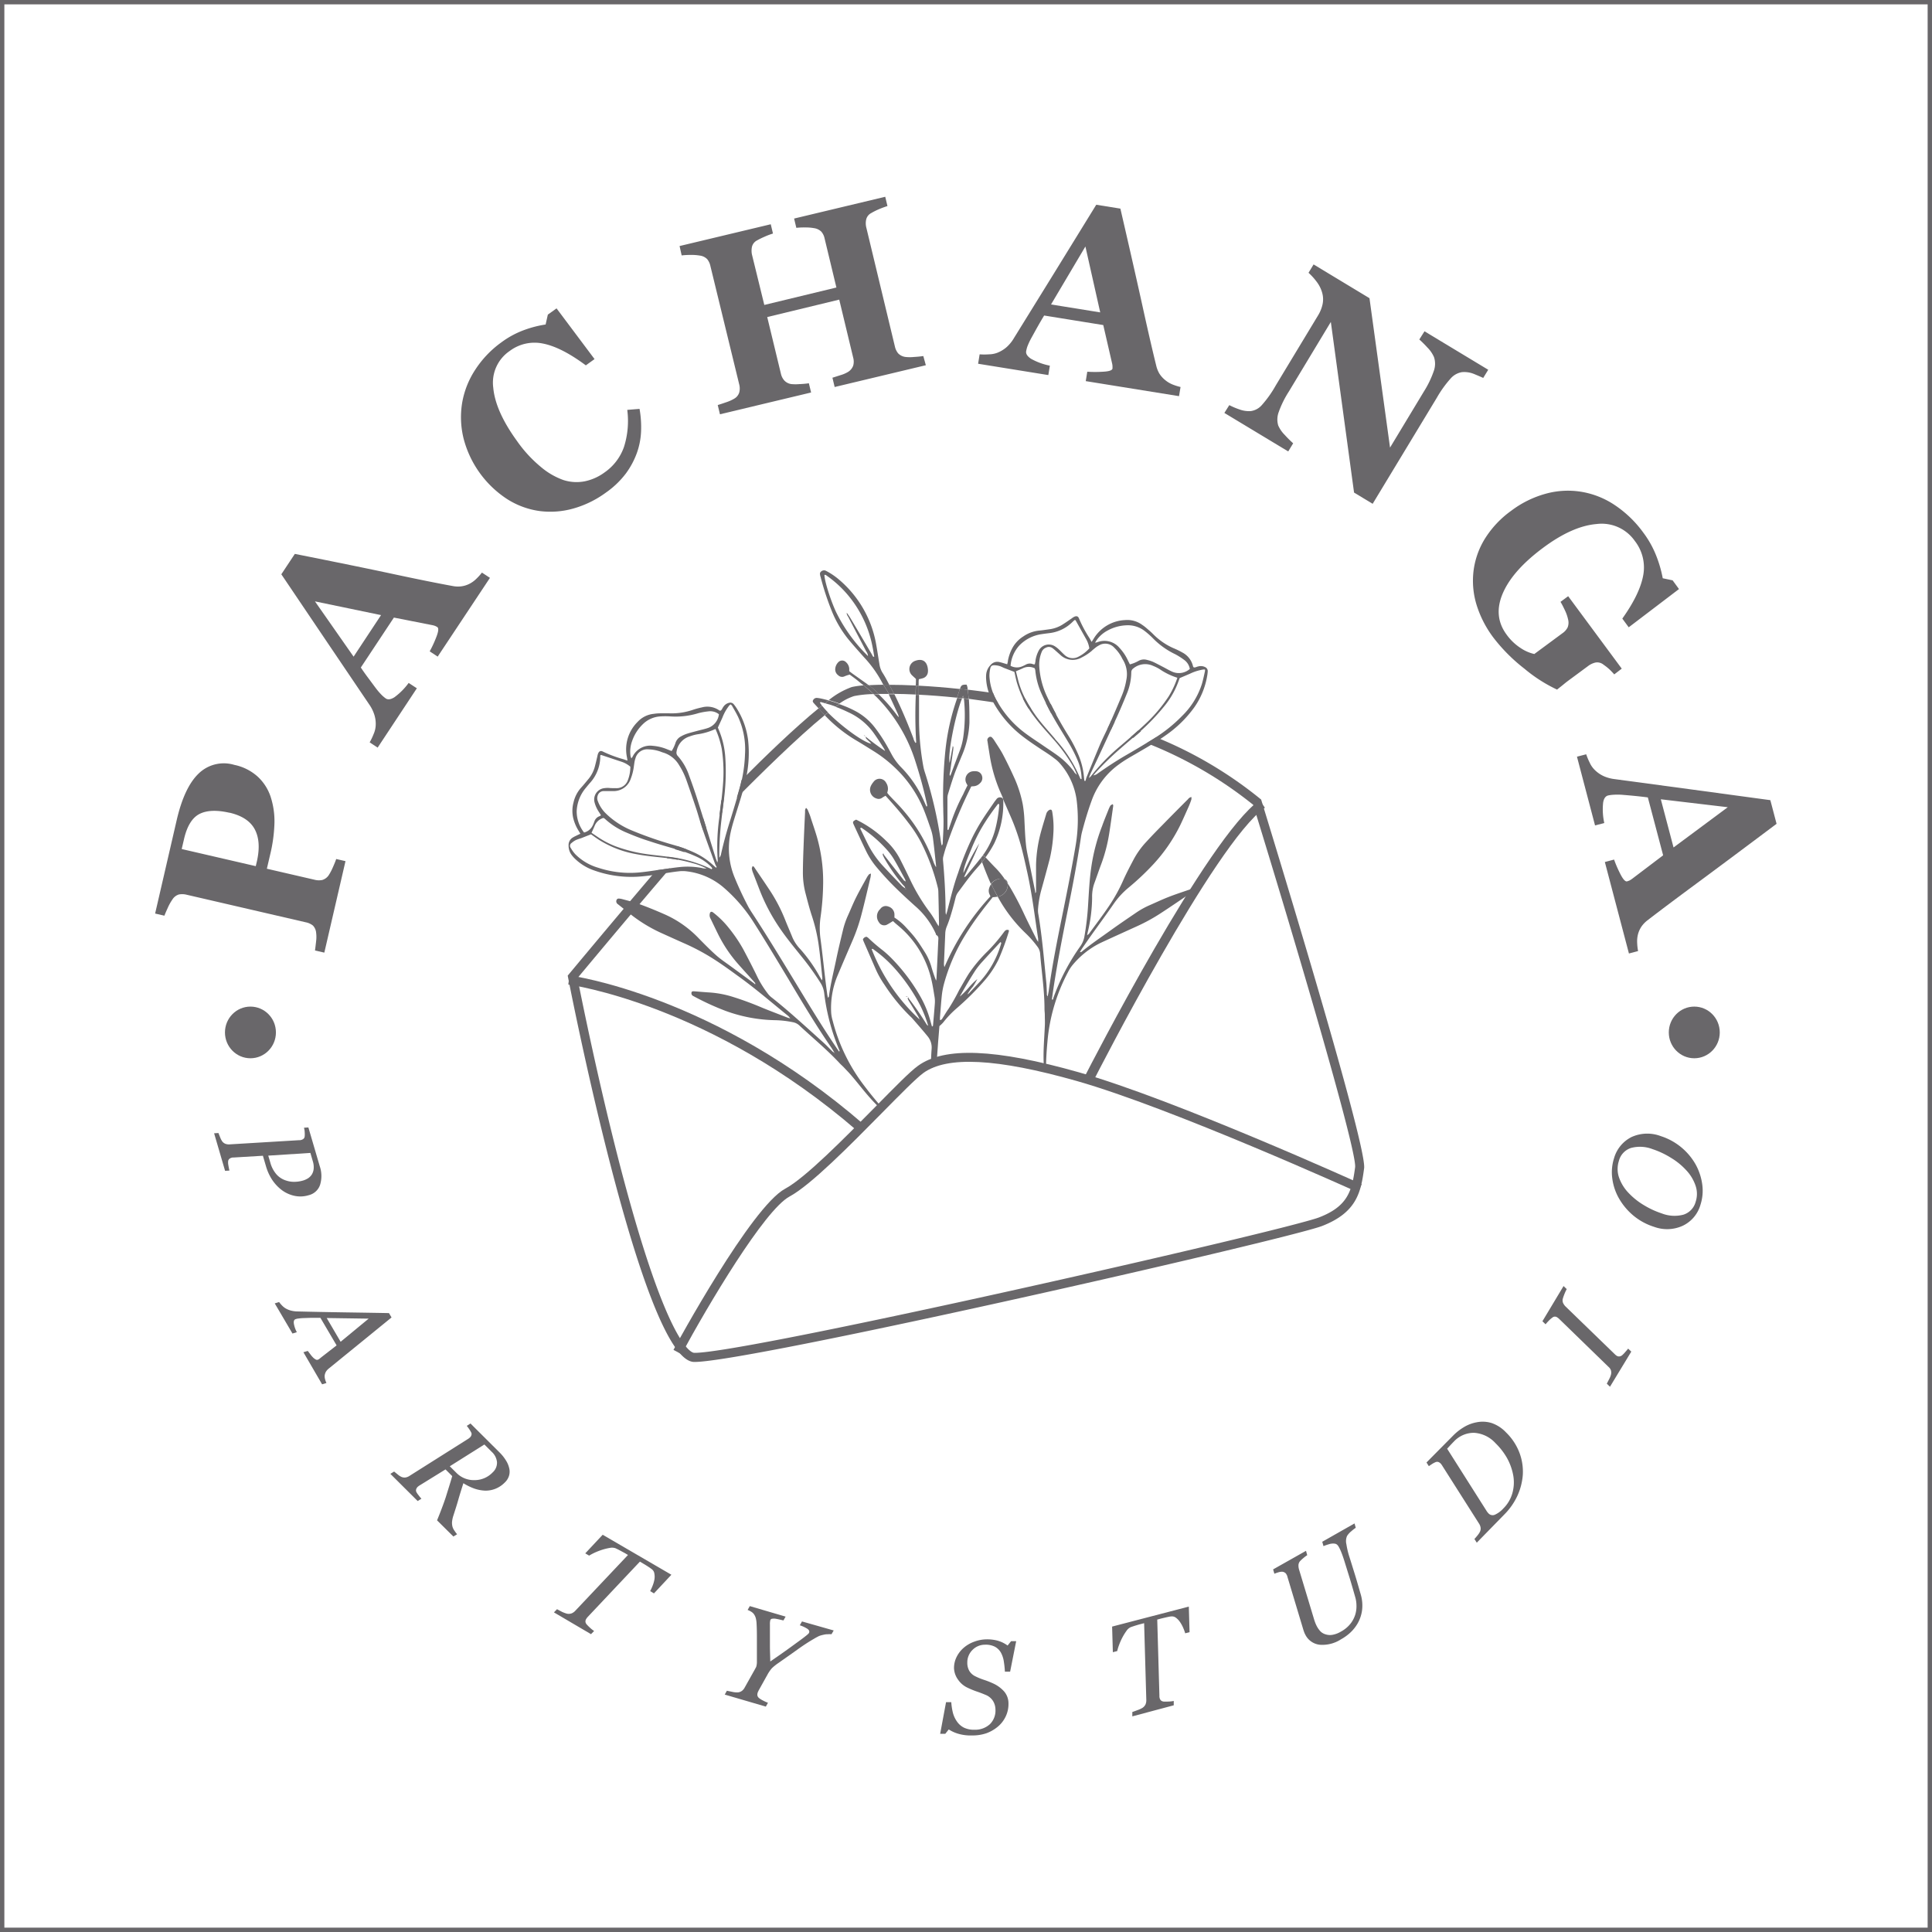 <svg xmlns="http://www.w3.org/2000/svg" viewBox="0 0 443.5 443.5"><defs><style>.cls-1{fill:#69676a;}.cls-2{fill:none;stroke:#69676a;stroke-miterlimit:10;}</style></defs><g id="Capa_2" data-name="Capa 2"><g id="Capa_1-2" data-name="Capa 1"><path class="cls-1" d="M53.78,175.58a11.43,11.43,0,0,1,5.33,2.66,11,11,0,0,1,3,4.62A18.08,18.08,0,0,1,63,189a34.91,34.91,0,0,1-1,7.25l-.74,3.17,10.91,2.52A3.89,3.89,0,0,0,74,202a2.75,2.75,0,0,0,1.49-1.14,12.14,12.14,0,0,0,.88-1.67c.35-.78.62-1.45.81-2l2.13.49-4.86,21-2.14-.49c.07-.54.16-1.26.26-2.16a7.56,7.56,0,0,0,0-1.92,2.71,2.71,0,0,0-.74-1.65,3.88,3.88,0,0,0-1.67-.75l-27.36-6.33a4.09,4.09,0,0,0-1.73-.05,2.66,2.66,0,0,0-1.49,1.15,11.21,11.21,0,0,0-1.06,1.9c-.37.81-.63,1.42-.78,1.82l-2.13-.49,4.94-21.4q1.74-7.53,5-10.69A8.29,8.29,0,0,1,53.78,175.58Zm-1.07,11c-2.92-.67-5.22-.59-6.9.26s-2.88,2.78-3.57,5.79l-.53,2.27,17,3.93.27-1.14q1-4.48-.49-7.3T52.71,186.56Z"/><path class="cls-1" d="M112.47,132.65l-12,18.08-1.83-1.21a26.22,26.22,0,0,0,1.51-3.26c.51-1.3.59-2.07.23-2.31a3.49,3.49,0,0,0-.44-.24,3.92,3.92,0,0,0-.77-.22l-8.75-1.72-7.59,11.46c.46.69,1,1.47,1.67,2.36s1.23,1.67,1.74,2.34a15,15,0,0,0,1.55,1.78,8.41,8.41,0,0,0,.76.62c.5.34,1.18.24,2-.28a15,15,0,0,0,3.26-3.28L95.69,158l-9,13.62-1.83-1.21a14.3,14.3,0,0,0,.91-1.91,5.64,5.64,0,0,0,.47-1.89,6.91,6.91,0,0,0-.31-2.54,8.7,8.7,0,0,0-1.2-2.4l-9.57-14.16L64.58,131.83l3.1-4.68Q82,130,90.26,131.77T104,134.54a6.36,6.36,0,0,0,1.79.07,5.73,5.73,0,0,0,2-.61,6.24,6.24,0,0,0,1.57-1.15,12,12,0,0,0,1.27-1.41Zm-25,8.55L72.3,138.05l8.87,12.69Z"/><path class="cls-1" d="M139.07,113.09a23.29,23.29,0,0,1-7.48,3.65,19.32,19.32,0,0,1-7.8.56,18.57,18.57,0,0,1-7.37-2.73,23.67,23.67,0,0,1-10-13.9,20.31,20.31,0,0,1-.33-8.2,20,20,0,0,1,3-7.59,23.44,23.44,0,0,1,6-6.29,20.73,20.73,0,0,1,5.37-2.88,25,25,0,0,1,4.79-1.22l.51-2.27,2-1.43,8.72,11.64-2,1.44q-5.61-4.17-9.82-5A9.5,9.5,0,0,0,117,80.57,8.78,8.78,0,0,0,113.23,89q.49,5.39,5.42,12.19a29.92,29.92,0,0,0,5.51,6,16.66,16.66,0,0,0,5.16,3,9.86,9.86,0,0,0,4.94.29,11.67,11.67,0,0,0,4.56-2.06,11.89,11.89,0,0,0,4.42-5.83,19.68,19.68,0,0,0,.75-8.5l2.82-.23a23.81,23.81,0,0,1,.35,5.19,16.67,16.67,0,0,1-.92,4.81,18.52,18.52,0,0,1-2.56,4.82A20.18,20.18,0,0,1,139.07,113.09Z"/><path class="cls-1" d="M212.53,83.84l-20.93,5-.51-2.13L193,86.1a7.08,7.08,0,0,0,1.73-.76,2.83,2.83,0,0,0,1.13-1.42,3.41,3.41,0,0,0,0-1.79l-3.21-13.35-16.53,4,3.14,13a3.49,3.49,0,0,0,.79,1.57,2.68,2.68,0,0,0,1.63.82,10.29,10.29,0,0,0,1.88,0,18.6,18.6,0,0,0,2.12-.19l.51,2.12-20.92,5-.51-2.12c.45-.13,1.1-.35,2-.66a9.15,9.15,0,0,0,1.83-.83,2.47,2.47,0,0,0,1.11-1.41,3.67,3.67,0,0,0,0-1.8L163.06,61a3.66,3.66,0,0,0-.73-1.52,2.89,2.89,0,0,0-1.68-.81,11.75,11.75,0,0,0-2.23-.15,17.6,17.6,0,0,0-1.94.11L156,56.48l20.93-5,.51,2.13a16.3,16.3,0,0,0-2,.76,18,18,0,0,0-1.7.84,2.23,2.23,0,0,0-1.13,1.47,4.39,4.39,0,0,0,0,1.73L175.45,70,192,66l-2.72-11.3a3.39,3.39,0,0,0-.74-1.52,3,3,0,0,0-1.69-.81,11.27,11.27,0,0,0-2.05-.16,17,17,0,0,0-2,.09l-.51-2.13,20.92-5,.51,2.13c-.57.18-1.21.41-1.9.7a16.1,16.1,0,0,0-1.86.93,2.22,2.22,0,0,0-1.12,1.45,4,4,0,0,0,0,1.75l6.59,27.42a3.7,3.7,0,0,0,.76,1.58,2.83,2.83,0,0,0,1.66.81,9.21,9.21,0,0,0,2,0,20.48,20.48,0,0,0,2.1-.21Z"/><path class="cls-1" d="M270.65,90.94l-21.41-3.45.35-2.16a28.21,28.21,0,0,0,3.6,0c1.39-.07,2.12-.31,2.19-.74,0-.14,0-.31,0-.5a3.69,3.69,0,0,0-.12-.79l-2-8.68-13.57-2.19c-.43.7-.92,1.54-1.46,2.49s-1,1.81-1.42,2.56a15.32,15.32,0,0,0-1,2.14,8.13,8.13,0,0,0-.25,1c-.1.6.27,1.17,1.1,1.73A14.7,14.7,0,0,0,241,83.94l-.35,2.16-16.12-2.6.35-2.16a14.32,14.32,0,0,0,2.11,0,5.73,5.73,0,0,0,1.92-.35,7.34,7.34,0,0,0,2.19-1.33,8.66,8.66,0,0,0,1.68-2.09l9-14.55L251.65,47l5.54.89q3.29,14.24,5.1,22.48t3.16,13.7a6.72,6.72,0,0,0,.67,1.66,6.16,6.16,0,0,0,1.38,1.54,6.38,6.38,0,0,0,1.69,1,13.17,13.17,0,0,0,1.81.57ZM252.56,71.71l-3.4-15.13-7.89,13.31Z"/><path class="cls-1" d="M340.48,86.76c-.48-.23-1.17-.52-2.08-.9a5.94,5.94,0,0,0-2.82-.43A4.39,4.39,0,0,0,333,86.89a25.54,25.54,0,0,0-3.16,4.4L315.1,115.65l-4.27-2.58L305.5,73.9l-9.65,16a22.68,22.68,0,0,0-2.34,4.76,4.86,4.86,0,0,0-.09,3,7,7,0,0,0,1.5,2.18,24.23,24.23,0,0,0,1.93,1.92l-1.13,1.87-14.66-8.84L282.19,93a16.88,16.88,0,0,0,2.37,1,6.37,6.37,0,0,0,2.54.37A4.1,4.1,0,0,0,289.65,93a25.61,25.61,0,0,0,3.2-4.51l9.75-16.14a8.24,8.24,0,0,0,1-2.5,5.45,5.45,0,0,0-.06-2.54,7.36,7.36,0,0,0-1.16-2.45,14.33,14.33,0,0,0-2-2.24l1.16-1.92,12.83,7.75,4.72,34.3,7.78-12.89A22.47,22.47,0,0,0,329.19,85a4.91,4.91,0,0,0,0-3,7.13,7.13,0,0,0-1.49-2.19,25.06,25.06,0,0,0-1.89-1.88L327,76.05l14.63,8.83Z"/><path class="cls-1" d="M370.56,154.81c-.39-.44-.75-.81-1.08-1.13a11.71,11.71,0,0,0-1.36-1.08,2.28,2.28,0,0,0-1.87-.51,4.39,4.39,0,0,0-1.64.76l-3.72,2.75c-.76.56-1.36,1-1.8,1.37s-1,.8-1.66,1.33a34.23,34.23,0,0,1-7.48-4.79,39.14,39.14,0,0,1-7.19-7.22A24.67,24.67,0,0,1,339,139a18.89,18.89,0,0,1-.77-7.7,18.35,18.35,0,0,1,2.54-7.48,22.66,22.66,0,0,1,6.16-6.59,23.4,23.4,0,0,1,7.85-3.88,19.06,19.06,0,0,1,8.14-.47,19.46,19.46,0,0,1,7.66,3,25.77,25.77,0,0,1,6.66,6.4,22.68,22.68,0,0,1,3.06,5.56,27.84,27.84,0,0,1,1.39,4.9l2.27.48,1.46,2L373.88,144l-1.47-2q4-5.61,4.79-9.89a9.87,9.87,0,0,0-1.92-7.93,9.26,9.26,0,0,0-8.74-3.89q-5.54.45-12.19,5.37-7.08,5.23-9.36,10.5t.85,9.51a12.06,12.06,0,0,0,3.21,3.08,9.24,9.24,0,0,0,3.16,1.38l6.5-4.8a3.57,3.57,0,0,0,1.15-1.31,3,3,0,0,0,.09-1.88,9.43,9.43,0,0,0-.73-2.07c-.37-.78-.69-1.42-1-1.91l1.76-1.3,12.3,16.63Z"/><path class="cls-1" d="M373.93,218.88l-5.53-21,2.12-.56a27.48,27.48,0,0,0,1.43,3.3c.63,1.24,1.15,1.81,1.57,1.7l.48-.17a4.72,4.72,0,0,0,.67-.42l7.11-5.39-3.51-13.29c-.82-.11-1.78-.22-2.87-.33s-2.06-.19-2.91-.26a14.32,14.32,0,0,0-2.36,0,6.91,6.91,0,0,0-1,.15c-.58.15-1,.72-1.13,1.71a14.57,14.57,0,0,0,.27,4.61l-2.12.55L362,173.7l2.12-.55a15.06,15.06,0,0,0,.81,1.94,5.49,5.49,0,0,0,1.11,1.61,7.13,7.13,0,0,0,2.1,1.47,8.87,8.87,0,0,0,2.59.69l16.94,2.28,18.72,2.54,1.43,5.43q-11.68,8.76-18.48,13.78t-11.24,8.44a6.58,6.58,0,0,0-1.24,1.29,5.87,5.87,0,0,0-.86,1.88,6.57,6.57,0,0,0-.18,1.93,12.38,12.38,0,0,0,.21,1.89Zm10.24-24.34,12.45-9.24-15.37-1.82Z"/><path class="cls-1" d="M70.87,274.36a6.46,6.46,0,0,1-3.31.14,7.51,7.51,0,0,1-2.83-1.28,9.73,9.73,0,0,1-2.24-2.37,11.44,11.44,0,0,1-1.42-3.09l-.72-2.45-6.67.4a2.85,2.85,0,0,0-.29,0l-.25.06a1.37,1.37,0,0,0-.52.28.84.84,0,0,0-.25.56,3.22,3.22,0,0,0,.06.91c.07.45.15.84.24,1.19l-1,.06-2.52-8.62,1-.06c.08.23.21.55.39,1a4.5,4.5,0,0,0,.46.9,1.66,1.66,0,0,0,.81.6,2.43,2.43,0,0,0,1,.1l15.77-.95.3,0,.3-.07a1.38,1.38,0,0,0,.51-.27.81.81,0,0,0,.25-.53,5.21,5.21,0,0,0,0-1c0-.36-.09-.68-.15-1l1-.06,2.62,8.93a6.9,6.9,0,0,1,.06,4.26A3.63,3.63,0,0,1,70.87,274.36ZM65.68,271a5.68,5.68,0,0,0,2,.29,7.41,7.41,0,0,0,1.85-.28,4.68,4.68,0,0,0,1.2-.54,2.94,2.94,0,0,0,.88-.91,3.05,3.05,0,0,0,.4-1.31,4.55,4.55,0,0,0-.22-1.74l-.54-1.85-9.67.62.47,1.59a6.88,6.88,0,0,0,1.38,2.67A4.86,4.86,0,0,0,65.68,271Z"/><path class="cls-1" d="M69.65,310.41l1-.3.65.85a5.94,5.94,0,0,0,.64.73,2.8,2.8,0,0,0,.62.43.61.61,0,0,0,.55-.06c.07,0,.45-.34,1.16-.89l3-2.33-3.72-6.33c-.61,0-1.3,0-2.07,0l-1.76.06a10.44,10.44,0,0,0-1.18.1,2.58,2.58,0,0,0-.79.19c-.28.16-.38.52-.28,1.07a6.5,6.5,0,0,0,.67,1.88l-1,.31-4.07-6.92,1-.31a6.83,6.83,0,0,0,.65.77,3.9,3.9,0,0,0,.85.69,4.88,4.88,0,0,0,1.14.48,6.26,6.26,0,0,0,1.65.22c3.21.08,6.76.15,10.67.21s7.32.11,10.26.17l.59,1L75.48,314.15a2.93,2.93,0,0,0-.66.73,2.45,2.45,0,0,0-.29.89,2.53,2.53,0,0,0,.1.86,3.82,3.82,0,0,0,.31.84l-1,.31Zm8.54-2.4,6.44-5.31L75,302.56Z"/><path class="cls-1" d="M104.93,352.19l-.85.53L100.33,349q1.23-3,2-5.31c.47-1.54,1-3.15,1.48-4.84l-1.54-1.54L96.3,341a1.38,1.38,0,0,0-.23.16l-.19.15a1.47,1.47,0,0,0-.33.51.87.87,0,0,0,0,.61,3.47,3.47,0,0,0,.49.75,10,10,0,0,0,.7.86l-.86.53-6.27-6.24.86-.53.82.66a3.69,3.69,0,0,0,.82.55,1.81,1.81,0,0,0,1,.15,2.37,2.37,0,0,0,.92-.38l13.38-8.45a2,2,0,0,0,.26-.18l.23-.2a1.14,1.14,0,0,0,.3-.47.8.8,0,0,0,0-.58,6.82,6.82,0,0,0-.47-.8,9.17,9.17,0,0,0-.58-.79l.85-.54,6.66,6.63a9.48,9.48,0,0,1,1.46,1.82,5.54,5.54,0,0,1,.75,1.73,3.35,3.35,0,0,1,0,1.75,3.54,3.54,0,0,1-1,1.62,6.2,6.2,0,0,1-2.16,1.44,6.07,6.07,0,0,1-2.39.42,8.66,8.66,0,0,1-2.49-.49,13.32,13.32,0,0,1-2.46-1.21c-.51,1.61-.91,2.89-1.18,3.85s-.64,2.12-1.08,3.48a6.8,6.8,0,0,0-.35,1.62,3.62,3.62,0,0,0,.12,1.07,3,3,0,0,0,.46.9A6.93,6.93,0,0,0,104.93,352.19ZM113.09,338a3,3,0,0,0,1-2.32,3.68,3.68,0,0,0-1.24-2.43l-1.66-1.66-7.94,5,1.49,1.48a5.6,5.6,0,0,0,4.12,1.7A5.73,5.73,0,0,0,113.09,338Z"/><path class="cls-1" d="M154.12,361.49l-4,4.28-.87-.52a12.56,12.56,0,0,0,.55-1.21,7.54,7.54,0,0,0,.42-1.43,3.8,3.8,0,0,0,0-1.34,1.51,1.51,0,0,0-.53-1,11.15,11.15,0,0,0-.92-.65c-.38-.25-.74-.47-1.08-.67l-.8-.47-12,12.72-.17.2-.15.23a1.11,1.11,0,0,0-.18.57,1.06,1.06,0,0,0,.22.61,8.36,8.36,0,0,0,.77.79,6.78,6.78,0,0,0,1,.8l-.71.73-8.51-5,.7-.73L129,370a6.83,6.83,0,0,0,1.16.43,2,2,0,0,0,1.07-.08,2.35,2.35,0,0,0,.83-.59l12.1-12.81-.67-.4-1-.54c-.39-.21-.79-.42-1.22-.61a2.44,2.44,0,0,0-1.28-.07,12.85,12.85,0,0,0-1.74.42,15.23,15.23,0,0,0-1.69.65,12.78,12.78,0,0,0-1.32.7l-.89-.52,4-4.27Z"/><path class="cls-1" d="M191.38,374.28l-.51.87a3.62,3.62,0,0,0-.84,0,3.49,3.49,0,0,0-.95.11,7.43,7.43,0,0,0-1,.27,13.17,13.17,0,0,0-1.27.69q-1.75,1-3.83,2.5c-1.39,1-2.83,2-4.35,3.07a11.14,11.14,0,0,0-1.46,1.18,8.44,8.44,0,0,0-1,1.46l-2.05,3.68c0,.07-.08.16-.12.25s-.06.17-.08.24a1.28,1.28,0,0,0-.05.63,1.07,1.07,0,0,0,.36.56,5.43,5.43,0,0,0,.95.59,9,9,0,0,0,1.11.5l-.49.88L166.37,389l.49-.88,1.23.25a4.86,4.86,0,0,0,1.22.13,1.85,1.85,0,0,0,1-.35,2.34,2.34,0,0,0,.65-.79l2.32-4.14.22-.41a.94.94,0,0,0,.11-.24,4,4,0,0,0,.14-.93q0-.58,0-1.26c0-1.22,0-2.5,0-3.83s0-2.57-.07-3.74a6.26,6.26,0,0,0-.19-1.38,2.84,2.84,0,0,0-.46-.94,2.16,2.16,0,0,0-.63-.54,4.63,4.63,0,0,0-.78-.38l.5-.88,8.22,2.41-.5.88-.85-.2c-.34-.08-.66-.14-.94-.19a2.52,2.52,0,0,0-.78,0,.49.49,0,0,0-.44.32,3.76,3.76,0,0,0-.09,1c0,.47,0,1.19,0,2.15s0,1.76,0,2.8.06,2.22.08,3.54c1.87-1.28,3.55-2.46,5-3.52s2.49-1.8,3-2.22a8.17,8.17,0,0,0,.76-.64.8.8,0,0,0,.17-.28c.1-.33-.07-.63-.49-.89a7.65,7.65,0,0,0-1.66-.76l.5-.88Z"/><path class="cls-1" d="M223.17,398.38A10.21,10.21,0,0,1,220,398a8.3,8.3,0,0,1-2.21-1L217,398l-1.18,0,1.35-7.26h1.2a13.78,13.78,0,0,0,.37,2.42,6.15,6.15,0,0,0,.92,2,4.29,4.29,0,0,0,1.62,1.43,5.33,5.33,0,0,0,2.45.48,5,5,0,0,0,3.5-1.27,4.37,4.37,0,0,0,1.28-3.38,3.77,3.77,0,0,0-.59-2,3.56,3.56,0,0,0-1.69-1.36c-.71-.3-1.41-.57-2.11-.8a19.82,19.82,0,0,1-2-.83,5.37,5.37,0,0,1-2.16-1.81A4.8,4.8,0,0,1,219,383a5.64,5.64,0,0,1,.6-2.65,6.68,6.68,0,0,1,1.63-2.1,7.61,7.61,0,0,1,2.4-1.39,8.34,8.34,0,0,1,2.82-.54,9.53,9.53,0,0,1,2.48.28,7.15,7.15,0,0,1,2.37,1.14l.8-1h1.17l-1.39,7h-1.2a22.3,22.3,0,0,0-.25-2.36,6.07,6.07,0,0,0-.66-2,3.51,3.51,0,0,0-1.37-1.36,4.67,4.67,0,0,0-2.31-.47,4,4,0,0,0-2.9,1.25,4,4,0,0,0-1.14,2.9,3.68,3.68,0,0,0,.46,1.86,3.21,3.21,0,0,0,1.36,1.23,14.21,14.21,0,0,0,2.05.84,17.94,17.94,0,0,1,1.92.75,7.61,7.61,0,0,1,2.66,1.9,4.18,4.18,0,0,1,1,2.75,6.6,6.6,0,0,1-.64,3,6.85,6.85,0,0,1-1.79,2.32,8.74,8.74,0,0,1-2.65,1.53A9.9,9.9,0,0,1,223.17,398.38Z"/><path class="cls-1" d="M272.9,368.8l.17,5.88-1,.25a10.84,10.84,0,0,0-.46-1.25,7.51,7.51,0,0,0-.71-1.3,4,4,0,0,0-.93-1,1.51,1.51,0,0,0-1.08-.32c-.29,0-.66.1-1.11.19l-1.23.29-.9.24.5,17.48a2.46,2.46,0,0,0,0,.26,2.56,2.56,0,0,0,.05.27,1.25,1.25,0,0,0,.28.54,1.2,1.2,0,0,0,.59.27,9,9,0,0,0,1.1,0,6.51,6.51,0,0,0,1.27-.14l0,1L259.93,394l0-1c.28-.09.68-.24,1.21-.44a5.92,5.92,0,0,0,1.13-.52,2,2,0,0,0,.7-.81,2.47,2.47,0,0,0,.17-1l-.5-17.62-.76.2c-.29.07-.64.17-1.07.3s-.85.27-1.29.43a2.43,2.43,0,0,0-.95.86,12.16,12.16,0,0,0-.94,1.53,13.2,13.2,0,0,0-.73,1.65,10.5,10.5,0,0,0-.44,1.43l-1,.26-.17-5.88Z"/><path class="cls-1" d="M307.82,376.32a7.84,7.84,0,0,1-4.86,1.24,4.2,4.2,0,0,1-3.26-2.2c-.1-.19-.19-.36-.26-.53s-.14-.38-.22-.61l-3.71-12.34c0-.08-.05-.16-.08-.25l-.12-.22a1,1,0,0,0-.39-.42,1.21,1.21,0,0,0-.59-.19,2.82,2.82,0,0,0-.92.15,8.23,8.23,0,0,0-.87.31l-.29-1L299.8,356l.28,1a7.2,7.2,0,0,0-.86.64,8,8,0,0,0-.73.67,1.5,1.5,0,0,0-.42.94,3.09,3.09,0,0,0,.12,1l3.48,11.53c.08.26.18.54.29.83a8.19,8.19,0,0,0,.4.84,5.23,5.23,0,0,0,.81,1.09,2.76,2.76,0,0,0,1.19.65,3.23,3.23,0,0,0,1.51.09,5.61,5.61,0,0,0,1.95-.74,7,7,0,0,0,2.24-1.88,6.5,6.5,0,0,0,1.08-2.13,6.66,6.66,0,0,0,.24-2.07,7.05,7.05,0,0,0-.29-1.87c-.4-1.42-.8-2.79-1.2-4.12l-1.35-4.35c-.25-.77-.47-1.39-.66-1.85a10.07,10.07,0,0,0-.52-1.11,2.32,2.32,0,0,0-.41-.56,1.11,1.11,0,0,0-.5-.24,3,3,0,0,0-1.4.13,11.7,11.7,0,0,0-1.24.43l-.28-1,7.41-4.21.28,1a8.74,8.74,0,0,0-1,.78,4.47,4.47,0,0,0-1,1.1,3,3,0,0,0-.15,1.89,18.91,18.91,0,0,0,.59,2.59c.44,1.38.87,2.78,1.31,4.19s.89,3,1.36,4.63a9,9,0,0,1,.34,3.74,8.31,8.31,0,0,1-1,3,9.08,9.08,0,0,1-1.74,2.18A10.92,10.92,0,0,1,307.82,376.32Z"/><path class="cls-1" d="M345.73,328.83a12.82,12.82,0,0,1,3.08,4.69,12.27,12.27,0,0,1,.76,5,14,14,0,0,1-1.27,4.9,15,15,0,0,1-2.93,4.19L339,354.13l-.54-.85c.18-.18.41-.45.71-.82a4.37,4.37,0,0,0,.56-.84,1.68,1.68,0,0,0,.14-1,2.3,2.3,0,0,0-.37-.9l-8.36-13.16c-.06-.11-.14-.22-.22-.34a2.71,2.71,0,0,0-.22-.27,1.46,1.46,0,0,0-.49-.33.93.93,0,0,0-.61,0,5,5,0,0,0-.88.46c-.32.21-.56.37-.72.49l-.54-.85,6.23-6.29a12.15,12.15,0,0,1,2.3-1.79,8.64,8.64,0,0,1,3-1.15,7,7,0,0,1,3.44.18A8.24,8.24,0,0,1,345.73,328.83Zm-2.42,2.47a7.25,7.25,0,0,0-4.93-2.39,6.26,6.26,0,0,0-4.63,2c-.28.28-.57.59-.86.9l-.69.75,9,14.2a4,4,0,0,0,.23.34,3.48,3.48,0,0,0,.24.28,1.3,1.3,0,0,0,1.42.36,5.8,5.8,0,0,0,2-1.46,7.94,7.94,0,0,0,2.09-3.55,9.16,9.16,0,0,0,.2-4,13.1,13.1,0,0,0-1.42-4A15.31,15.31,0,0,0,343.31,331.3Z"/><path class="cls-1" d="M358.92,295.22l.73.7a9.81,9.81,0,0,0-.51,1.09,10,10,0,0,0-.37,1.05,1.51,1.51,0,0,0,.05,1.06,2.85,2.85,0,0,0,.56.79l11.35,11a1.45,1.45,0,0,0,.18.16l.19.14a1,1,0,0,0,.57.17,1.25,1.25,0,0,0,.64-.23,5.54,5.54,0,0,0,.71-.71c.34-.38.58-.67.73-.86l.72.69-4.89,8.06-.73-.7q.19-.36.54-1.05a4.47,4.47,0,0,0,.41-1,1.89,1.89,0,0,0,0-1,1.78,1.78,0,0,0-.55-.8l-11.37-11.05-.21-.18-.22-.15a.89.89,0,0,0-1.12.08,5.16,5.16,0,0,0-.85.75,7.73,7.73,0,0,0-.68.77l-.73-.7Z"/><path class="cls-1" d="M381.24,260.8a14.16,14.16,0,0,1,8,6.5,13.2,13.2,0,0,1,1.52,4.6,10.46,10.46,0,0,1-.4,4.63,7.65,7.65,0,0,1-4.1,4.86,8.64,8.64,0,0,1-6.54.24A14,14,0,0,1,374.9,279a14.65,14.65,0,0,1-3.24-3.87,12.43,12.43,0,0,1-1.55-4.59,10.55,10.55,0,0,1,.4-4.66,7.83,7.83,0,0,1,4-4.86A8.72,8.72,0,0,1,381.24,260.8Zm5.82,7.81a15.59,15.59,0,0,0-3.47-2.82,19.57,19.57,0,0,0-4.24-2,8,8,0,0,0-4.91-.28,4.21,4.21,0,0,0-2.82,3,6,6,0,0,0,0,3.68,9.73,9.73,0,0,0,2.29,3.72,16.23,16.23,0,0,0,3.54,2.79,19.46,19.46,0,0,0,4,1.84,8.05,8.05,0,0,0,5,.29,4.22,4.22,0,0,0,2.79-2.93,5.82,5.82,0,0,0-.05-3.82A9.71,9.71,0,0,0,387.06,268.61Z"/><ellipse class="cls-1" cx="388.93" cy="237" rx="5.85" ry="5.93"/><ellipse class="cls-1" cx="57.49" cy="237" rx="5.85" ry="5.93"/><path class="cls-1" d="M196.91,259.7c-33.8-29.28-66.13-33.65-66.45-33.69l.26-2.08c.33,0,33.26,4.46,67.56,34.19Z"/><path class="cls-1" d="M251.31,247.51l-2.26-.49c1.1-2.14,28.14-54.86,40.1-63.32l1.21,1.71C278.81,193.58,251.57,247,251.31,247.51Z"/><path class="cls-1" d="M311.72,273.7c-.43-.19-42.87-19.41-64.64-25.58-18.21-5.16-29.7-5.75-35.13-1.8-1.63,1.19-5.3,4.91-9.55,9.22-7.25,7.35-16.27,16.5-21.16,19.13-5.78,3.11-18.75,25-24.8,36.2l-1.84-1c.72-1.34,17.87-32.86,25.65-37,4.61-2.48,13.51-11.51,20.66-18.76,4.49-4.55,8-8.15,9.81-9.44,6.06-4.41,17.8-3.94,36.93,1.48,21.92,6.21,64.51,25.49,64.93,25.69Z"/><path class="cls-1" d="M240.49,229l0-.16-.13,0Z"/><path class="cls-1" d="M191.62,241.72l-.08-.15s0,.08-.07.13Z"/><path class="cls-1" d="M237.69,205.11l-.05,0,.07.09S237.7,205.12,237.69,205.11Z"/><path class="cls-1" d="M240.53,228.87l0,0,0,0v.06Z"/><path class="cls-1" d="M230.26,201.73a1.4,1.4,0,0,1,.39.09,18.79,18.79,0,0,0-2-2.47c-.83-.83-1.62-1.7-2.42-2.55l-.28.39c-.16.22-.32.44-.49.65a.56.56,0,0,0,0,.12c.61,1.67,1.28,3.33,2,4.95A3,3,0,0,1,230.26,201.73Z"/><path class="cls-1" d="M230.25,183.43l1.56,3.58a49.88,49.88,0,0,1,2.47,6.81c.62,2.25,1.12,4.54,1.62,6.83,1.06,4.9,1.65,9.88,2.41,14.83a7,7,0,0,1,0,.73c-.19-.3-.27-.41-.33-.52-.93-1.87-1.88-3.72-2.77-5.61a71.12,71.12,0,0,0-3.35-6.42c-.17-.29-.35-.57-.53-.86a2.77,2.77,0,0,1-2.08,3l-.24,0a34.05,34.05,0,0,0,6.48,8.48,23.52,23.52,0,0,1,2.67,3.05,3,3,0,0,1,.61,1.61c.34,4.22,1,8.43,1,12.68,0,.4.06.8.07,1.21,0,.95.06,1.9,0,2.84-.12,2.67-.36,5.33-.27,8l.06,1.87.48.12c0-2.15.13-4.31.33-6.46a41.32,41.32,0,0,1,4.7-16,8.86,8.86,0,0,1,1-1.58,19.53,19.53,0,0,1,6.47-5.16c2.82-1.31,5.66-2.59,8.49-3.88a40.29,40.29,0,0,0,5.2-2.85c2.52-1.63,5-3.35,7.46-5,.2-.14.36-.34.62-.57-.22-.07-.35-.16-.47-.14a4.27,4.27,0,0,0-.86.19c-1.62.56-3.26,1.09-4.86,1.72s-2.89,1.26-4.33,1.88a18.79,18.79,0,0,0-3.07,1.71c-1.93,1.32-3.87,2.63-5.77,4-2.28,1.65-4.62,3.21-6.77,5-.06.05-.17,0-.37.07.2-.34.34-.59.5-.83.69-1,1.37-2,2.08-3,1.74-2.44,3.53-4.86,5.23-7.33a18.42,18.42,0,0,1,3.32-3.62,59.81,59.81,0,0,0,5.9-5.58,37.66,37.66,0,0,0,6-8.77c.7-1.45,1.34-2.93,2-4.4.22-.51.4-1,.58-1.55a2.3,2.3,0,0,0,0-.55,1.2,1.2,0,0,0-.77.49c-2,2-3.93,3.94-5.87,5.93-1.26,1.27-2.51,2.56-3.72,3.88a18.91,18.91,0,0,0-2.88,4c-.85,1.62-1.71,3.24-2.45,4.91a37.66,37.66,0,0,1-3.13,5.67c-1.48,2.22-3.11,4.34-4.68,6.5a2.39,2.39,0,0,1-.44.34c.1-.46.15-.74.22-1a34.82,34.82,0,0,0,.93-7.61,9.3,9.3,0,0,1,.45-3.14c.52-1.41,1-2.83,1.52-4.24a36.67,36.67,0,0,0,2-7.64c.31-2,.59-4.05.88-6.08,0-.09-.05-.2-.1-.38-.21.13-.45.19-.54.34a5.66,5.66,0,0,0-.48,1c-.48,1.22-1,2.45-1.43,3.68a42.86,42.86,0,0,0-2.47,9.32c-.42,2.8-.55,5.61-.73,8.42a63,63,0,0,1-.87,7.63,5.53,5.53,0,0,1-.91,2.2,48.67,48.67,0,0,0-6.23,11.94c0,.12,0,.39-.33.34l.15-1.09c.93-6.46,2.18-12.85,3.46-19.24,1.14-5.63,2.22-11.28,3.08-17a11.74,11.74,0,0,1,.24-1.18c.64-2.45,1.36-4.87,2.23-7.24a17.38,17.38,0,0,1,6.28-8.27c1.34-1,2.78-1.77,4.2-2.61,2.18-1.27,4.37-2.52,6.44-4a26.94,26.94,0,0,0,6.64-6.49,17.66,17.66,0,0,0,2.93-7.16,7.91,7.91,0,0,0,.13-1.09,1,1,0,0,0-.51-.91A2.22,2.22,0,0,0,275,153c-.35.06-.67.31-1,.18a1,1,0,0,1-.13-.2,4.76,4.76,0,0,0-2.46-3.2,18.14,18.14,0,0,0-2.06-1,15.12,15.12,0,0,1-4.51-3.08c-.28-.28-.57-.57-.87-.83-.56-.47-1.11-1-1.7-1.38a5.81,5.81,0,0,0-4-1.15,8.89,8.89,0,0,0-7.24,4.32c-.12.21-.26.41-.45.69l-.47-.85A28.3,28.3,0,0,1,247.7,142c-.2-.56-.59-.67-1.14-.4a4,4,0,0,0-.55.36c-.61.41-1.2.84-1.82,1.23a7.57,7.57,0,0,1-3,1.22c-.87.12-1.74.26-2.61.34a7.72,7.72,0,0,0-3.68,1.35,7.21,7.21,0,0,0-2.47,2.59,9.88,9.88,0,0,0-1.06,3c0,.25-.1.49-.16.8-.26-.08-.46-.15-.67-.2a11.72,11.72,0,0,0-1.16-.32,2,2,0,0,0-2,.7,3.56,3.56,0,0,0-1,2.17,6.87,6.87,0,0,0,0,1.2,11.77,11.77,0,0,0,1.43,4.81,25.45,25.45,0,0,0,6.29,7.67c1.6,1.3,3.31,2.43,5,3.56,1,.64,2,1.28,2.91,2a7.07,7.07,0,0,1,1.37,1.25,15.92,15.92,0,0,1,3.76,8.28,36.1,36.1,0,0,1-.17,10.17c-.87,5.2-1.91,10.37-2.95,15.54-1.22,6-2.44,12-3.26,18-.07.5-.18,1-.28,1.48l0,0,0,0,0,.16-.09-.11.13,0v-.06a1,1,0,0,1-.2-.76c-.05-.88-.06-1.76-.15-2.63-.52-5.16-.94-10.33-1.8-15.46a4.78,4.78,0,0,1-.09-1.19,23.05,23.05,0,0,1,.75-4.43q1-3.57,1.95-7.19a33.75,33.75,0,0,0,.82-5.75,20.72,20.72,0,0,0-.19-4.59,4.66,4.66,0,0,0-.12-.65c-.07-.28-.33-.36-.61-.21a1.51,1.51,0,0,0-.73,1c-.39,1.3-.79,2.59-1.15,3.89a31.66,31.66,0,0,0-1.17,7.68c0,1.72,0,3.44,0,5.15,0,.37,0,.73,0,1.1,0,.08-.12.16-.18.24l0,0,.05,0s0,0,0,.07l-.07-.09h0a1.82,1.82,0,0,0,0-.33l-1.29-6.34c-.28-1.4-.64-2.79-.8-4.2-.21-1.85-.27-3.72-.37-5.58a28.76,28.76,0,0,0-.4-3.93,27.84,27.84,0,0,0-1.76-5.65c-.85-1.9-1.75-3.78-2.72-5.63-.62-1.2-1.4-2.31-2.12-3.46a4.51,4.51,0,0,0-.49-.59.51.51,0,0,0-.69,0,.76.76,0,0,0-.31.87c.17,1.12.35,2.24.53,3.36a34.69,34.69,0,0,0,2.33,8.11l.69,1.57,0,0A.77.77,0,0,0,230.25,183.43Zm20.1-5.16a3.53,3.53,0,0,1-.4.31c.2-.51.32-.83.46-1.14,2-4.21,3.94-8.41,5.88-12.63.82-1.8,1.59-3.62,2.33-5.45a13.05,13.05,0,0,0,1.07-5,1.09,1.09,0,0,1,.47-.92,4.29,4.29,0,0,1,4.55-.58,9.14,9.14,0,0,1,1.56.79,15.08,15.08,0,0,0,4,1.93,20.41,20.41,0,0,1-2,4.29,34.78,34.78,0,0,1-4.74,5.74c-2.07,2-4.28,3.87-6.48,5.75A47.16,47.16,0,0,0,250.35,178.27Zm25.89-24.58a2.87,2.87,0,0,1,.36,0,1.19,1.19,0,0,1,0,.41c-.22,1-.42,1.94-.69,2.88a17.8,17.8,0,0,1-4.58,7.39,33.28,33.28,0,0,1-6.41,5.13q-3.31,2.06-6.68,4c-2.15,1.26-4.22,2.63-6.26,4.06a1.91,1.91,0,0,1-1,.43c.23-.27.45-.55.69-.81a68.11,68.11,0,0,1,5.6-5.41c1.43-1.26,2.89-2.47,4.32-3.73a49.57,49.57,0,0,0,5.74-6,19.27,19.27,0,0,0,3.19-5.61c.1-.27.2-.54.28-.77l2.35-1A10.81,10.81,0,0,1,276.24,153.69ZM251.7,147a7.14,7.14,0,0,1,2.52-2.24,9.73,9.73,0,0,1,4.39-1.22,6.26,6.26,0,0,1,4.2,1.34,18.11,18.11,0,0,1,1.8,1.59,17.94,17.94,0,0,0,5.23,3.74,16.17,16.17,0,0,1,2,1.28,3.23,3.23,0,0,1,1.29,2.07,3.81,3.81,0,0,1-3.9.69c-.81-.34-1.56-.8-2.34-1.2s-1.49-.79-2.25-1.14a9,9,0,0,0-1.36-.43,2.51,2.51,0,0,0-1.91.22,7.84,7.84,0,0,1-2,.81c-.15-.31-.3-.59-.44-.88a10.67,10.67,0,0,0-1.94-2.9,4.5,4.5,0,0,0-5.08-1.31c-.13.05-.28.07-.52.13A4,4,0,0,1,251.7,147Zm-1,2.31c.29-.23.56-.47.85-.69a4.5,4.5,0,0,1,.65-.42,2.8,2.8,0,0,1,3.61.5,9,9,0,0,1,1.6,2.08c.12.22.22.46.36.67a6.37,6.37,0,0,1,.78,4.65,16.18,16.18,0,0,1-1.07,3.68q-1.33,3.18-2.73,6.35c-.67,1.5-1.45,3-2.1,4.47-1.1,2.59-2.16,5.2-3.22,7.8a8.06,8.06,0,0,0-.24.84l-.28,0c0-.28-.06-.57-.08-.85a16.84,16.84,0,0,0-1.23-5,31.14,31.14,0,0,0-2.32-4.48A87.14,87.14,0,0,1,240.4,160a18.9,18.9,0,0,1-1.83-7,7.64,7.64,0,0,1,.55-3.33,1.73,1.73,0,0,1,1-1,1.4,1.4,0,0,1,1.54.15c.18.13.34.27.51.42l1.23,1.09a4.11,4.11,0,0,0,4.88.61A11.55,11.55,0,0,0,250.71,149.33ZM234,148.16a8.87,8.87,0,0,1,5.2-2.6c.58-.09,1.16-.16,1.74-.23a9,9,0,0,0,5.31-2.61l.4-.37a.94.94,0,0,1,.17,0c.07,0,.11.07.12.1l2.46,4.39a6.15,6.15,0,0,1,.66,2,8.54,8.54,0,0,1-2.58,1.95,2.73,2.73,0,0,1-3.15-.49c-.44-.39-.83-.83-1.26-1.22a5.64,5.64,0,0,0-.95-.74,2.61,2.61,0,0,0-3.67,1,7.17,7.17,0,0,0-.75,2.29c0,.28-.1.56-.15.86a1.63,1.63,0,0,1-.36,0,1.9,1.9,0,0,0-1.79.12c-.26.13-.52.26-.79.37a3.07,3.07,0,0,1-2.63-.14A7.91,7.91,0,0,1,234,148.16Zm12.61,29.06a17.68,17.68,0,0,0-3.72-3.71c-1.09-.8-2.23-1.54-3.34-2.3-1.45-1-2.93-1.94-4.33-3a23.22,23.22,0,0,1-6.26-7.12,12.42,12.42,0,0,1-1.83-5.92,7.71,7.71,0,0,1,.19-1.73c.12-.55.37-.73.95-.73a4.75,4.75,0,0,1,1.18.18c.38.11.73.32,1.11.47l2.3.88c.16.71.32,1.5.52,2.27a23.93,23.93,0,0,0,4.1,8.08c1.33,1.79,2.86,3.42,4.32,5.1a37,37,0,0,1,3.89,5.17,15.24,15.24,0,0,1,1.52,3C247,177.68,246.75,177.46,246.57,177.22Zm-4.38-7.57c-1.46-1.73-3-3.38-4.35-5.22a36.39,36.39,0,0,1-2.65-4.29,19.83,19.83,0,0,1-1.61-4.42c-.14-.53-.26-1.05-.41-1.63.62-.26,1.09-.45,1.55-.67a3.09,3.09,0,0,1,2.78,0c0,.13.09.27.11.4a16.8,16.8,0,0,0,1.47,5.49c.79,1.73,1.62,3.44,2.55,5.1,1.12,2,2.36,3.95,3.54,5.93a30.72,30.72,0,0,1,2.24,4.39,11.28,11.28,0,0,1,.82,3.62,4,4,0,0,1,0,.5c-.27,0-.29-.14-.33-.25A30.74,30.74,0,0,0,242.19,169.65Z"/><path class="cls-1" d="M173.45,225.9l0,0,.12,0S173.47,225.9,173.45,225.9Z"/><path class="cls-1" d="M191.54,241.57l0,0h-.05v0Z"/><path class="cls-1" d="M198.43,249.29a41.44,41.44,0,0,1-7.29-15,8.31,8.31,0,0,1-.34-1.83,19.33,19.33,0,0,1,1.32-8.17c1.2-2.87,2.44-5.73,3.67-8.59a41.1,41.1,0,0,0,1.92-5.6c.77-2.9,1.43-5.83,2.13-8.74a6,6,0,0,0,.08-.84c-.21.09-.37.12-.44.21a4,4,0,0,0-.5.72c-.83,1.51-1.68,3-2.45,4.54s-1.28,2.87-1.94,4.31a18.49,18.49,0,0,0-1.11,3.32c-.55,2.28-1.1,4.56-1.57,6.85-.58,2.76-1.27,5.49-1.63,8.29,0,.07-.1.14-.22.3-.08-.39-.15-.67-.19-1-.16-1.2-.32-2.4-.46-3.6-.36-3-.66-6-1.06-8.94a17.94,17.94,0,0,1,0-4.91,59.32,59.32,0,0,0,.61-8.1A37,37,0,0,0,187.49,192c-.45-1.54-1-3.06-1.48-4.59-.18-.52-.39-1-.61-1.53a2.15,2.15,0,0,0-.36-.43,1.2,1.2,0,0,0-.23.88c-.13,2.78-.26,5.56-.36,8.33-.07,1.79-.13,3.59-.14,5.38a18.87,18.87,0,0,0,.57,4.9c.46,1.77.91,3.54,1.48,5.28a38.14,38.14,0,0,1,1.51,6.29c.39,2.64.62,5.31.91,8a3.38,3.38,0,0,1-.1.54c-.24-.4-.39-.65-.53-.9a34.74,34.74,0,0,0-4.43-6.26,9.34,9.34,0,0,1-1.78-2.62c-.56-1.39-1.17-2.76-1.72-4.16a37.25,37.25,0,0,0-3.69-7c-1.13-1.71-2.29-3.4-3.44-5.1-.05-.07-.16-.11-.32-.21-.08.24-.21.44-.18.62a4.86,4.86,0,0,0,.31,1.05l1.42,3.69a43.22,43.22,0,0,0,4.45,8.56c1.56,2.35,3.36,4.52,5.12,6.72a62.23,62.23,0,0,1,4.49,6.23,5.65,5.65,0,0,1,.81,2.24,48.23,48.23,0,0,0,3.42,13c0,.12.26.3,0,.48l-.62-.91c-3.66-5.4-7-11-10.38-16.56-3-4.93-6-9.84-9.14-14.62-.22-.34-.42-.69-.61-1a75.13,75.13,0,0,1-3.22-6.86,17.37,17.37,0,0,1-.92-10.34c.35-1.61.86-3.18,1.35-4.75.75-2.41,1.54-4.81,2.09-7.28a27.22,27.22,0,0,0,.56-9.26,17.83,17.83,0,0,0-2.65-7.27,8.11,8.11,0,0,0-.65-.89,1,1,0,0,0-1-.33,2.17,2.17,0,0,0-1.41,1c-.22.28-.29.68-.65.83a.58.58,0,0,1-.22-.06,4.8,4.8,0,0,0-4-.71,19.2,19.2,0,0,0-2.22.61,15.05,15.05,0,0,1-5.41.75c-.4,0-.8,0-1.2,0-.73,0-1.47,0-2.19.12a5.8,5.8,0,0,0-3.76,1.86,8.87,8.87,0,0,0-2.45,8.07c.05.24.08.48.13.81l-.92-.31a28.85,28.85,0,0,1-4.72-1.76c-.53-.28-.89-.09-1.12.48a4.47,4.47,0,0,0-.16.63c-.17.71-.33,1.43-.52,2.14a7.46,7.46,0,0,1-1.43,2.94c-.56.67-1.11,1.36-1.69,2a7.57,7.57,0,0,0-1.82,3.46,7.4,7.4,0,0,0-.08,3.59,9.86,9.86,0,0,0,1.23,2.92c.13.21.25.43.42.7l-.64.3c-.36.18-.73.34-1.07.55a2,2,0,0,0-1,1.84,3.57,3.57,0,0,0,.75,2.25,7.57,7.57,0,0,0,.81.89,11.77,11.77,0,0,0,4.3,2.59,25.36,25.36,0,0,0,9.81,1.45c2.06-.11,4.08-.43,6.1-.74,1.16-.18,2.32-.38,3.48-.5a7.24,7.24,0,0,1,1.86,0,15.87,15.87,0,0,1,8.35,3.6,36,36,0,0,1,6.72,7.63c2.85,4.44,5.57,9,8.27,13.48,3.13,5.26,6.26,10.51,9.72,15.55.29.41.54.85.8,1.28h.05l0,0,.08.15-.15,0s.05-.09.07-.13l0,0v0c-.3,0-.47-.24-.67-.43-.62-.62-1.22-1.26-1.87-1.84-3.86-3.47-7.66-7-11.73-10.23a4.92,4.92,0,0,1-.88-.82,22.91,22.91,0,0,1-2.42-3.78c-1.08-2.24-2.22-4.45-3.39-6.64a34.06,34.06,0,0,0-3.26-4.8,20.81,20.81,0,0,0-3.23-3.27,5.25,5.25,0,0,0-.53-.4.38.38,0,0,0-.59.25,1.56,1.56,0,0,0,.15,1.27c.59,1.22,1.17,2.44,1.77,3.65a31.52,31.52,0,0,0,4.3,6.47c1.13,1.3,2.3,2.56,3.44,3.84.25.27.5.54.72.82.06.07,0,.2,0,.31h.05l0,0s0,0,.07,0l-.12,0,0,0c-.08-.07-.15-.16-.23-.23l-5.22-3.82c-1.15-.85-2.35-1.63-3.42-2.57-1.4-1.23-2.7-2.57-4-3.88a24.53,24.53,0,0,0-8-5.63c-1.91-.84-3.84-1.63-5.8-2.34-1.27-.47-2.59-.77-3.9-1.13a3.77,3.77,0,0,0-.75-.11c-.29,0-.45.15-.54.44a.78.78,0,0,0,.36.86l2.66,2.12a34.13,34.13,0,0,0,7.17,4.43c1.77.8,3.53,1.6,5.31,2.39a50.66,50.66,0,0,1,6.4,3.37c2,1.25,3.89,2.61,5.79,4,4.09,2.91,7.87,6.2,11.77,9.35a6.45,6.45,0,0,1,.47.55l-.59-.16c-1.94-.76-3.9-1.49-5.83-2.28a70.79,70.79,0,0,0-6.79-2.51,23,23,0,0,0-5.26-1c-1.24-.07-2.48-.19-3.72-.28a1.51,1.51,0,0,0-.39.07.68.68,0,0,0,.26,1l.58.31a59.5,59.5,0,0,0,6.9,3.13A34.85,34.85,0,0,0,178,234.19a22.72,22.72,0,0,1,4,.46,3,3,0,0,1,1.53.78c3.1,2.89,6.39,5.59,9.28,8.71.27.29.59.55.86.84.65.69,1.32,1.37,1.93,2.1,1.71,2,3.32,4.18,5.19,6.1l1.79,1.86.33-.34C201.34,253,199.85,251.17,198.43,249.29Zm-53.34-79.14a9.78,9.78,0,0,1,2.43-3.86,6.25,6.25,0,0,1,4-1.83,17.63,17.63,0,0,1,2.41,0,17.72,17.72,0,0,0,6.39-.75,15.54,15.54,0,0,1,2.36-.42,3.16,3.16,0,0,1,2.35.67,3.8,3.8,0,0,1-2.42,3.12c-.83.29-1.69.46-2.54.69s-1.63.42-2.43.68a7.84,7.84,0,0,0-1.29.58,2.56,2.56,0,0,0-1.27,1.45,7.94,7.94,0,0,1-.9,1.92l-.92-.35a10.75,10.75,0,0,0-3.39-.84,4.47,4.47,0,0,0-4.63,2.45c-.07.12-.16.23-.3.44a3,3,0,0,1-.2-.56A7.06,7.06,0,0,1,145.09,170.15Zm-12.71,16.13a8.84,8.84,0,0,1,2.1-5.42c.37-.46.74-.9,1.13-1.34a9.09,9.09,0,0,0,2.18-5.51c0-.18,0-.36,0-.54a.71.71,0,0,1,.09-.15.48.48,0,0,1,.16,0l4.77,1.59A6,6,0,0,1,144.7,176a8.66,8.66,0,0,1-.6,3.17,2.74,2.74,0,0,1-2.66,1.76c-.59,0-1.17,0-1.75-.06a6,6,0,0,0-1.2.09,2.62,2.62,0,0,0-2,3.25,7.18,7.18,0,0,0,1,2.19c.15.24.31.48.46.74-.12.09-.19.18-.29.21a1.91,1.91,0,0,0-1.24,1.29c-.11.27-.21.55-.34.81a3,3,0,0,1-2,1.66A7.86,7.86,0,0,1,132.38,186.28Zm28.87,13a17.38,17.38,0,0,0-5.24-.24c-1.34.14-2.68.35-4,.54-1.74.23-3.47.53-5.22.69a23.13,23.13,0,0,1-9.42-1.06,12.27,12.27,0,0,1-5.34-3.15,7.84,7.84,0,0,1-1-1.4.78.78,0,0,1,.21-1.17,4.42,4.42,0,0,1,1-.67,11.86,11.86,0,0,1,1.14-.4l2.29-.9c.6.42,1.25.9,1.92,1.33a23.79,23.79,0,0,0,8.46,3.22c2.2.43,4.42.61,6.64.86a37.27,37.27,0,0,1,6.35,1.22,14.45,14.45,0,0,1,3.17,1.23C161.86,199.37,161.55,199.35,161.25,199.3Zm1.88.14a30.79,30.79,0,0,0-10.21-2.8c-2.24-.3-4.5-.47-6.72-.94a35.34,35.34,0,0,1-4.85-1.39,20.7,20.7,0,0,1-4.17-2.18l-1.39-.94c.27-.6.49-1.06.69-1.53a3.06,3.06,0,0,1,2.05-1.88,1.92,1.92,0,0,1,.35.23,17,17,0,0,0,4.78,3.07c1.74.74,3.52,1.45,5.32,2,2.18.74,4.4,1.34,6.6,2a30.23,30.23,0,0,1,4.62,1.74,11.27,11.27,0,0,1,3,2.13,3.4,3.4,0,0,1,.3.39C163.37,199.63,163.23,199.5,163.13,199.44Zm1.21-.25-.63-.57a16.75,16.75,0,0,0-4.26-2.86,32,32,0,0,0-4.73-1.75,86.46,86.46,0,0,1-9.64-3.34,18.76,18.76,0,0,1-6-3.91,7.62,7.62,0,0,1-1.84-2.83,1.78,1.78,0,0,1,0-1.38,1.41,1.41,0,0,1,1.25-.93q.33,0,.66,0l1.64,0a4.13,4.13,0,0,0,4-2.83,11.84,11.84,0,0,0,.72-2.87c.05-.36.1-.72.16-1.08a6.21,6.21,0,0,1,.2-.74,2.79,2.79,0,0,1,3-2.06,9.1,9.1,0,0,1,2.59.46c.24.08.47.19.72.26a6.36,6.36,0,0,1,3.71,2.9,16.68,16.68,0,0,1,1.68,3.45q1.15,3.25,2.24,6.53c.52,1.57.93,3.17,1.47,4.72.92,2.66,1.9,5.3,2.86,7.95.1.27.26.51.38.77Zm.42-1.67a2.33,2.33,0,0,1-.09.5c-.18-.5-.32-.82-.42-1.15-1.38-4.43-2.75-8.87-4.15-13.3-.6-1.88-1.26-3.74-1.94-5.6a13,13,0,0,0-2.58-4.42,1.09,1.09,0,0,1-.27-1,4.3,4.3,0,0,1,3-3.48,9.85,9.85,0,0,1,1.69-.47,14.89,14.89,0,0,0,4.24-1.24,20.64,20.64,0,0,1,1.43,4.5,35,35,0,0,1,.35,7.44c-.18,2.88-.57,5.74-.93,8.61A46.87,46.87,0,0,0,164.76,197.52Zm.79-1.61a1.8,1.8,0,0,1-.43,1c0-.36,0-.71,0-1.07a69.74,69.74,0,0,1,.51-7.77c.21-1.89.48-3.77.69-5.66a49.31,49.31,0,0,0,.19-8.33,19.42,19.42,0,0,0-1.41-6.29l-.31-.76c.4-.87.74-1.59,1.06-2.32a10.77,10.77,0,0,1,1.57-2.76,2.09,2.09,0,0,1,.29-.23,1.7,1.7,0,0,1,.31.28c.48.86,1,1.72,1.42,2.6a17.84,17.84,0,0,1,1.58,8.55,33.23,33.23,0,0,1-1.29,8.11c-.71,2.5-1.46,5-2.23,7.46S166.1,193.49,165.55,195.91Z"/><path class="cls-1" d="M230.65,201.82l.66,1s0-.05,0-.07A1.09,1.09,0,0,0,230.65,201.82Z"/><path class="cls-1" d="M231.31,202.8l-.66-1a1.4,1.4,0,0,0-.39-.09,3,3,0,0,0-2.73,1.18c.31.67.63,1.34,1,2,.15.3.32.6.49.9l.24,0A2.77,2.77,0,0,0,231.31,202.8Z"/><path class="cls-1" d="M230.23,183.28l0,0,.07.18A.77.77,0,0,1,230.23,183.28Z"/><path class="cls-1" d="M226.23,196.8l-.15-.15a1.24,1.24,0,0,0-.34-.22.67.67,0,0,0-.45.9c.05.18.11.35.17.51.17-.21.33-.43.49-.65Z"/><path class="cls-1" d="M218.66,171.23a1.77,1.77,0,0,0,.12-.17l-.11.16Z"/><path class="cls-1" d="M208.14,204.13l-.36-.22C207.78,204.08,207.86,204.18,208.14,204.13Z"/><path class="cls-1" d="M207.74,203.85v0l0,0v0Z"/><polygon class="cls-1" points="202.73 195.74 202.73 195.74 202.73 195.74 202.73 195.74"/><polygon class="cls-1" points="202.73 195.74 202.73 195.74 202.73 195.74 202.73 195.74"/><path class="cls-1" d="M208.49,228.87v0Z"/><path class="cls-1" d="M202.73,195.74h0l-.26-.1h0l.26.1Z"/><path class="cls-1" d="M207.74,203.85v0l0,0v0Z"/><path class="cls-1" d="M208.14,204.13l-.36-.22C207.78,204.08,207.86,204.18,208.14,204.13Z"/><path class="cls-1" d="M198.32,168.79l0,.05.46.23h0Z"/><path class="cls-1" d="M219.69,160.16c.21-.66.43-1.33.66-2h0c-3.4-.36-6.58-.61-9.46-.76,0,.69,0,1.38,0,2.07C213.59,159.61,216.54,159.83,219.69,160.16Z"/><path class="cls-1" d="M210.17,159.43l.06-2.07c-2.22-.11-4.27-.16-6.09-.16.37.68.73,1.38,1.08,2.08C206.73,159.29,208.39,159.34,210.17,159.43Z"/><path class="cls-1" d="M229.11,161.4c-.06-.11-.13-.21-.19-.31a16.69,16.69,0,0,1-.95-2q-3-.44-5.82-.77c.09.7.16,1.39.21,2.09C224.53,160.73,226.79,161,229.11,161.4Z"/><path class="cls-1" d="M260.16,169.38l1.5-1.29.26-.24-.58-.22-1.75,1.54Z"/><path class="cls-1" d="M236.72,162.76c-.49-.77-1-1.55-1.39-2.36l-.55-.11a25.63,25.63,0,0,0,1.31,2.35Z"/><path class="cls-1" d="M254.22,167.3l.79.26.87-1.87-.81-.27c-.1.24-.21.48-.31.73Z"/><path class="cls-1" d="M242.46,164c-.43-.79-.84-1.59-1.24-2.39l-1.16-.26c.39.8.8,1.59,1.22,2.38Z"/><path class="cls-1" d="M221.22,160.31a5.12,5.12,0,0,0-.15-.59c-.08.17-.17.36-.26.57l.41,0Z"/><path class="cls-1" d="M155.78,197.09c-.81-.15-1.62-.28-2.44-.39l-.27.31c.83.1,1.64.22,2.46.36C155.61,197.28,155.69,197.18,155.78,197.09Z"/><path class="cls-1" d="M169.13,183.15c5.15-5.17,13.82-13.77,20.22-19l-.54-.56-.89-1c-5.45,4.44-12.25,11-17.69,16.47-.16.72-.34,1.44-.54,2.15S169.32,182.51,169.13,183.15Z"/><path class="cls-1" d="M161.47,190.7l.65-.67-.69-2.21c-.1.1-.2.18-.28.25l-.41.39c.19.62.38,1.24.59,1.85C161.37,190.44,161.42,190.57,161.47,190.7Z"/><path class="cls-1" d="M289.5,183.54a94,94,0,0,0-24.11-14.3l-.43.29c-.57.36-1.15.7-1.72,1.05a93.59,93.59,0,0,1,24.44,14.17c9.28,30.11,23.7,78.83,23.4,83.15-.73,5.46-1.65,9-8.28,11.56-.53.21-2.36.79-8.64,2.39-29.45,7.48-124.78,28.87-134.79,28.7-.6,0-6.18-1.31-17-42.84-5-19.23-8.92-38.68-9.81-43.18,5-6,14.27-17.08,21.25-25.2l-1.84.27-1.3.18c-9,10.52-20.35,24.18-20.35,24.18s17.07,88.47,29,88.68c10.33.18,105-21.07,135.35-28.77,4.68-1.19,7.83-2.05,8.88-2.46,7.85-3.08,8.85-7.65,9.59-13.23S289.5,183.54,289.5,183.54Z"/><path class="cls-1" d="M157.06,195.61l.55-.63c-.7-.27-1.41-.52-2.13-.74l-.6.69.7.21Z"/><path class="cls-1" d="M196.05,159.79a24.67,24.67,0,0,1,4.52-.46c-.74-.68-1.51-1.32-2.3-2a18.27,18.27,0,0,0-2.73.38,17.92,17.92,0,0,0-5.28,3c.83.23,1.64.49,2.45.79A12,12,0,0,1,196.05,159.79Z"/><path class="cls-1" d="M201.73,159.29l2.29,0a.89.89,0,0,0-.08-.17,9.46,9.46,0,0,0-.57-1c-.19-.31-.4-.61-.58-.93-1.24,0-2.37.05-3.34.1a20,20,0,0,1,2.25,2Z"/><path class="cls-1" d="M165.78,186.51c.14-1.13.27-2.25.41-3.37l-.62.61c-.13,1.13-.27,2.25-.41,3.37Z"/><path class="cls-1" d="M196.6,170c1.3.76,2.56,1.57,3.84,2.36a30,30,0,0,1,4.9,3.77,27.76,27.76,0,0,1,6.72,9.75c.59,1.46,1.11,3,1.61,4.44a11.05,11.05,0,0,1,.51,2.19c.26,2,.47,4.1.69,6.15a1.29,1.29,0,0,1,0,.39,6.19,6.19,0,0,1-.63-1.33,37.06,37.06,0,0,0-6.72-11.5c-1-1.22-2.19-2.36-3.29-3.55-.2-.21-.38-.45-.56-.66.06-.27.12-.48.15-.7a2.47,2.47,0,0,0-.4-1.61,1.7,1.7,0,0,0-2.91-.2,4.32,4.32,0,0,0-.61.94,2.09,2.09,0,0,0,1.34,2.87,1.34,1.34,0,0,0,1.28-.19c.23-.17.49-.29.76-.45,1.81,2,3.59,4,5.2,6.15a29.65,29.65,0,0,1,3,4.64,48.46,48.46,0,0,1,3.78,10.22,4.3,4.3,0,0,1,.14,1c.06,2.4.11,4.81.15,7.21,0,.17,0,.34-.09.73-.25-.4-.37-.61-.5-.81a24.58,24.58,0,0,0-1.37-2.2,43.33,43.33,0,0,1-4.71-7.78q-1.14-2.39-2.34-4.75A15.55,15.55,0,0,0,203.4,193a25.84,25.84,0,0,0-6.87-4.85c-.76.37-.85.51-.55,1.16.92,2,1.85,4,2.81,6a18.07,18.07,0,0,0,2.51,3.85c.78.92,1.57,1.82,2.39,2.7,2,2.14,4.16,4.11,6.33,6.08a18.35,18.35,0,0,1,4.81,6.43c0,.11.07.26.15.3.51.27.44.73.41,1.17-.13,2.88-.27,5.77-.41,8.65,0,.21-.06.42-.09.63a34.28,34.28,0,0,1-1.14-3.37,13.18,13.18,0,0,0-1.45-3.17c-.63-1-1.26-2-2-3s-1.49-1.79-2.27-2.64a13.37,13.37,0,0,0-2.72-2.32,5.81,5.81,0,0,0,0-.94,1.94,1.94,0,0,0-1.42-1.59,1.52,1.52,0,0,0-1.8.54c-.07.09-.16.16-.23.25a2.26,2.26,0,0,0-.11,2.81,1.4,1.4,0,0,0,2,.49c.41-.21.8-.48,1.24-.74l.56.52.69.58a22.6,22.6,0,0,1,7.46,11.92c.38,1.45.59,2.94.84,4.42a6.47,6.47,0,0,1,.06,1.46c-.12,1.64-.27,3.29-.41,4.93,0,.14,0,.31-.25.37-.11-.39-.23-.78-.33-1.17a24.28,24.28,0,0,0-2.28-5.62,42.57,42.57,0,0,0-6.45-8.64,23.73,23.73,0,0,0-2.17-2,41.58,41.58,0,0,1-3.42-2.93,2.35,2.35,0,0,0-.37-.24,1,1,0,0,0-.83.59,2.79,2.79,0,0,0,.12.39q1.41,3.24,2.83,6.5a21.88,21.88,0,0,0,2,3.54,42.53,42.53,0,0,0,5.89,7.22,6.88,6.88,0,0,1,.7.73c1.13,1.3,2.27,2.6,3.36,3.94a4,4,0,0,1,.86,2.93c-.1,1.45-.16,2.9-.17,4.35.42-.21.87-.41,1.36-.6,0-.26,0-.52,0-.78.05-.93.11-1.87.18-2.81s.13-1.87.21-2.8.15-1.87.22-2.7a7.42,7.42,0,0,0,.89-.86,22.69,22.69,0,0,1,3-3.16,63.1,63.1,0,0,0,6.31-6.25,22.49,22.49,0,0,0,3.36-5,57,57,0,0,0,2.37-6.43.88.88,0,0,0,0-.32c-.55-.21-.85.07-1.13.46a38.68,38.68,0,0,1-3.72,4.37,33,33,0,0,0-4.34,5.16c-.78,1.23-1.48,2.52-2.22,3.78a44.58,44.58,0,0,1-2.44,4.31c-.46.63-.85,1.33-1.29,2-.15.23-.26.55-.67.56,0-.19,0-.38,0-.56.15-1.75.26-3.52.45-5.27a18.12,18.12,0,0,1,.52-2.64,42.43,42.43,0,0,1,4.52-10.52,66.48,66.48,0,0,1,4-5.87c.84-1.14,1.75-2.24,2.61-3.33l1.16-.12c-.17-.3-.34-.6-.49-.9-.34-.66-.66-1.33-1-2a2.72,2.72,0,0,0-.47.93,1.89,1.89,0,0,0,0,1.22c.08.2.17.4.29.65A57.36,57.36,0,0,0,216.8,222a2.61,2.61,0,0,1-.11-.86c.1-2.29.21-4.58.3-6.86a4.64,4.64,0,0,1,.36-1.63,28.59,28.59,0,0,0,1-2.88c.37-1.22.7-2.45,1-3.68a3.45,3.45,0,0,1,.62-1.31c1.32-1.78,2.6-3.59,4.07-5.25.48-.56,1-1.11,1.43-1.7-.06-.16-.12-.33-.17-.51a.67.67,0,0,1,.45-.9,1.24,1.24,0,0,1,.34.22l.15.15a23.33,23.33,0,0,0,2-3.2,21.22,21.22,0,0,0,2.07-9.6,2.61,2.61,0,0,0-.08-.57l-.07-.18a1,1,0,0,0-1.47.29c-.16.21-.33.41-.48.63-.95,1.4-1.93,2.77-2.83,4.2-.72,1.14-1.38,2.33-2,3.53a66.76,66.76,0,0,0-3.46,8.55c-1,2.73-1.66,5.53-2.38,8.32a8.6,8.6,0,0,1-.38,1.25,4.82,4.82,0,0,1-.1-.63c0-4-.24-8-.59-11.92a2.61,2.61,0,0,1,.08-.88c.2-.76.41-1.53.67-2.27a112.15,112.15,0,0,1,4.48-11.17c.41-.88.84-1.75,1.25-2.6a4.17,4.17,0,0,1,.53-.05,2.22,2.22,0,0,0,1.49-.71,1.55,1.55,0,0,0,.46-1.64,1.48,1.48,0,0,0-1.31-1.09,3.38,3.38,0,0,0-.78,0,1.89,1.89,0,0,0-1.55,2.66,6.28,6.28,0,0,0,.31.57c-.37.72-.7,1.39-1,2.06a42.15,42.15,0,0,0-2.63,6c-.21.61-.41,1.21-.63,1.81-.06.13,0,.38-.29.36,0,0-.06-.07-.06-.1,0-2.37,0-4.73,0-7.09a3.31,3.31,0,0,1,.12-1c.47-1.54.94-3.09,1.48-4.61.48-1.34,1.06-2.64,1.6-4a21.42,21.42,0,0,0,1.85-7.84c0-1.8,0-3.6-.13-5.39l-1.14-.13a36.23,36.23,0,0,1-.16,8.95,14.85,14.85,0,0,1-.76,2.93l-2.09,5.58a2,2,0,0,1-.18.3c-.19-.39,0-.75.05-1.11.22-1.63.46-3.26.69-4.89,0-.29.13-.6-.11-.85v0c-.23,1.25-.46,2.49-.72,3.86-.47-2.14,1.33-11.15,2.86-14.79l-1.12-.13c-.07.23-.14.46-.22.69a52.09,52.09,0,0,0-2.48,11.3,102.94,102.94,0,0,0-.5,13.49c0,1.09.08,2.17.06,3.26,0,1.5-.11,3-.18,4.5,0,.2,0,.45-.24.64-.06-.28-.13-.52-.16-.77a96.77,96.77,0,0,0-3.73-16.11,9.91,9.91,0,0,1-.31-1.19,60.26,60.26,0,0,1-1-10.64c0-2,0-3.91,0-5.86l-.74,0a103.11,103.11,0,0,0,.08,10.84.2.2,0,0,1,0,.11l-.15.08a3,3,0,0,1-.49-1.07c-1.31-3.43-2.73-6.83-4.36-10.11H204c.73,1.54,1.44,3.08,2.15,4.63a4.24,4.24,0,0,1,.18.65c-.22-.23-.3-.3-.36-.38a38,38,0,0,0-4.26-4.88l-1.16,0c.29.27.59.55.87.84a36.47,36.47,0,0,1,8.74,14.64c1,3.12,1.87,6.26,2.56,9.46a3.12,3.12,0,0,1,.09.44c0,.12.13.28-.14.39l-.45-1a26,26,0,0,0-5.42-8.08,13.2,13.2,0,0,1-2.17-3c-.24-.43-.46-.86-.7-1.28a36.62,36.62,0,0,0-3.06-4.72,13.89,13.89,0,0,0-4.21-3.68,24.5,24.5,0,0,0-3.17-1.45c-.26-.11-.53-.2-.8-.3-.28.19-.57.4-.86.62,1,.36,1.94.78,2.88,1.23a14.64,14.64,0,0,1,6.05,5.06c.76,1.07,1.45,2.18,2.16,3.28a4.37,4.37,0,0,1,.26.56,49.5,49.5,0,0,1-4.44-3.28h0c0,.13,0,.3.07.39.35.41.8.74,1.2,1.24-2.09-.47-7-4.17-9.94-7.15l-.74.6A33.34,33.34,0,0,0,196.6,170Zm11.18,33.9,0,0v0a4.52,4.52,0,0,1-.69-.5c-1.56-1.62-3.13-3.24-4.65-4.9a21.73,21.73,0,0,1-3.27-4.83c-.58-1.17-1.15-2.36-1.71-3.5.22-.27.38-.13.52,0a30.48,30.48,0,0,1,5.81,5.12,13.67,13.67,0,0,1,1.56,2.2c.84,1.42,1.6,2.88,2.39,4.33.07.13.09.28.19.55-.23-.15-.37-.19-.45-.29l-4.57-5.85a1.65,1.65,0,0,1-.14-.41c0,.13-.18.28-.15.37a7.77,7.77,0,0,0,.48,1,40.32,40.32,0,0,0,4.11,5.86c.22.26.57.46.57.87l0,0v0l.36.22C207.86,204.18,207.78,204.08,207.78,203.91Zm4.95,31.29a68.22,68.22,0,0,0-4.13-6,1.25,1.25,0,0,1-.11-.29c-.05.12-.15.26-.11.36a3.78,3.78,0,0,0,.36.69c.62,1,1.25,2.05,1.86,3.08a5.49,5.49,0,0,1,.5,1,43.24,43.24,0,0,1-11-16.13c.21-.2.35,0,.48.09a29.41,29.41,0,0,1,4.52,4,41.22,41.22,0,0,1,6.15,8.83,28.86,28.86,0,0,1,1.82,4.65C212.87,235.32,212.78,235.28,212.73,235.2Zm7.92-7c1-1.78,2.06-3.57,3.17-5.3a18,18,0,0,1,1.82-2.28c1.32-1.47,2.68-2.91,4-4.34.23.09.21.23.16.38a21.86,21.86,0,0,1-4.74,8.57L222.45,228c-.08.07-.17.13-.38.28a9.67,9.67,0,0,1,1.28-1.8,18.78,18.78,0,0,0,1-1.73,14.74,14.74,0,0,0-2,2,19.65,19.65,0,0,1-2,2A3.11,3.11,0,0,1,220.65,228.19ZM223,194.84a37.72,37.72,0,0,1,2.72-5.43,51.58,51.58,0,0,1,3.39-4.87c.32,0,.28.25.26.43a31.31,31.31,0,0,1-1,5.75,17.78,17.78,0,0,1-3.52,6.6c-1,1.29-2.09,2.55-3.14,3.82,0,.05-.12.07-.41.22,1.23-2.74,2.54-5.18,3.5-7.78a68.19,68.19,0,0,0-3.64,6.82C221.16,199.5,221.56,198.25,223,194.84Z"/><path class="cls-1" d="M204.14,157.2c-.52-1-1-1.93-1.62-2.87a5.28,5.28,0,0,1-.65-1.91c-.26-1.52-.47-3-.75-4.55A25.14,25.14,0,0,0,192.54,133a15.76,15.76,0,0,0-3-2,1,1,0,0,0-1.05.19.69.69,0,0,0-.22.8c0,.11,0,.22.07.33a62.69,62.69,0,0,0,2.67,8.12,25.29,25.29,0,0,0,3.71,6.28c1.17,1.42,2.4,2.78,3.62,4.16a26.87,26.87,0,0,1,4.26,6,3.3,3.3,0,0,0,.18.32Zm-3.48-6.42c-.35,0-.37-.31-.49-.51-1.66-2.81-3.3-5.63-5-8.45-.23-.4-.52-.77-.78-1.16-.08.43.22.74.39,1.07,1.34,2.6,2.71,5.19,4.06,7.79a2,2,0,0,1,.41,1.08,36.49,36.49,0,0,1-7.37-10.2c-1.2-2.59-2.61-7-2.63-8.42.25-.1.42.09.59.21a25.39,25.39,0,0,1,5.7,5.54,26.12,26.12,0,0,1,4.79,10.94c.13.62.22,1.25.33,1.88A.66.66,0,0,1,200.66,150.78Z"/><path class="cls-1" d="M222.08,157.76a3.82,3.82,0,0,0-.19-.6c-1.09,0-1.22.11-1.54,1l1.8.21C222.12,158.17,222.11,158,222.08,157.76Z"/><path class="cls-1" d="M210.88,156.44a4.36,4.36,0,0,1,.05-.52c.36-.09.65-.15.94-.24a1.6,1.6,0,0,0,1.12-1.29,3,3,0,0,0,0-.89c-.21-1.72-1.3-2.46-3.06-1.74a2,2,0,0,0-.72,3.1c.3.33.66.61,1.05,1,0,.51,0,1-.05,1.53l.66,0C210.88,157.08,210.88,156.76,210.88,156.44Z"/><path class="cls-1" d="M188.21,161.28c.21-.2.42-.05.63,0s.38.1.57.16c.29-.23.57-.44.85-.64-.6-.17-1.19-.32-1.8-.45a8.68,8.68,0,0,0-.89-.14.92.92,0,0,0-.92.52c-.2.33.06.56.26.79s.68.73,1,1.1l.79-.63A7.89,7.89,0,0,1,188.21,161.28Z"/><path class="cls-1" d="M199.32,157.21l-3.68-2.61-.69-.53c0-.23,0-.42,0-.6a2.24,2.24,0,0,0-.75-1.47,1.22,1.22,0,0,0-1.8.05,2.44,2.44,0,0,0-.66,1.41,1.66,1.66,0,0,0,.7,1.57,1.27,1.27,0,0,0,1.46.21,7.5,7.5,0,0,1,1.16-.38c.7.53,1.39,1,2.07,1.58.39.32.79.63,1.19.94l1.18-.08Z"/><path class="cls-1" d="M191.85,162.21c.29-.22.58-.43.86-.62-.81-.3-1.62-.56-2.45-.79-.28.2-.56.41-.85.64C190.24,161.66,191.05,161.91,191.85,162.21Z"/><path class="cls-1" d="M210.91,159.47c0-.69,0-1.38,0-2.07l-.66,0-.06,2.07Z"/><path class="cls-1" d="M201.73,159.29l0,0a20,20,0,0,0-2.25-2l-1.18.08c.79.63,1.56,1.27,2.3,2Z"/><path class="cls-1" d="M219.69,160.16l1.12.13c.09-.21.18-.4.26-.57a5.12,5.12,0,0,1,.15.59v0l1.14.13c-.05-.7-.12-1.39-.21-2.09l-1.8-.21h0C220.12,158.83,219.9,159.5,219.69,160.16Z"/><path class="cls-1" d="M189.35,164.15l.74-.6a17.82,17.82,0,0,1-1.38-1.56l-.79.63.89,1Z"/><path class="cls-1" d="M203.94,159.1a.89.89,0,0,1,.08.17h1.2c-.35-.7-.71-1.4-1.08-2.08h-1.35c.18.32.39.62.58.93A9.46,9.46,0,0,1,203.94,159.1Z"/><path class="cls-1" d="M208.48,228.87h0l-.06,0Z"/><path class="cls-1" d="M208,228.77l.41.08-.37-.19Z"/><path class="cls-1" d="M198.32,168.79l0,.05.46.23h0Z"/><path class="cls-1" d="M202.73,195.74l-.26-.1h0l.26.1Z"/><polygon class="cls-1" points="202.73 195.74 202.73 195.74 202.73 195.74 202.73 195.74"/><rect class="cls-2" x="0.5" y="0.5" width="442.5" height="442.5"/></g></g></svg>